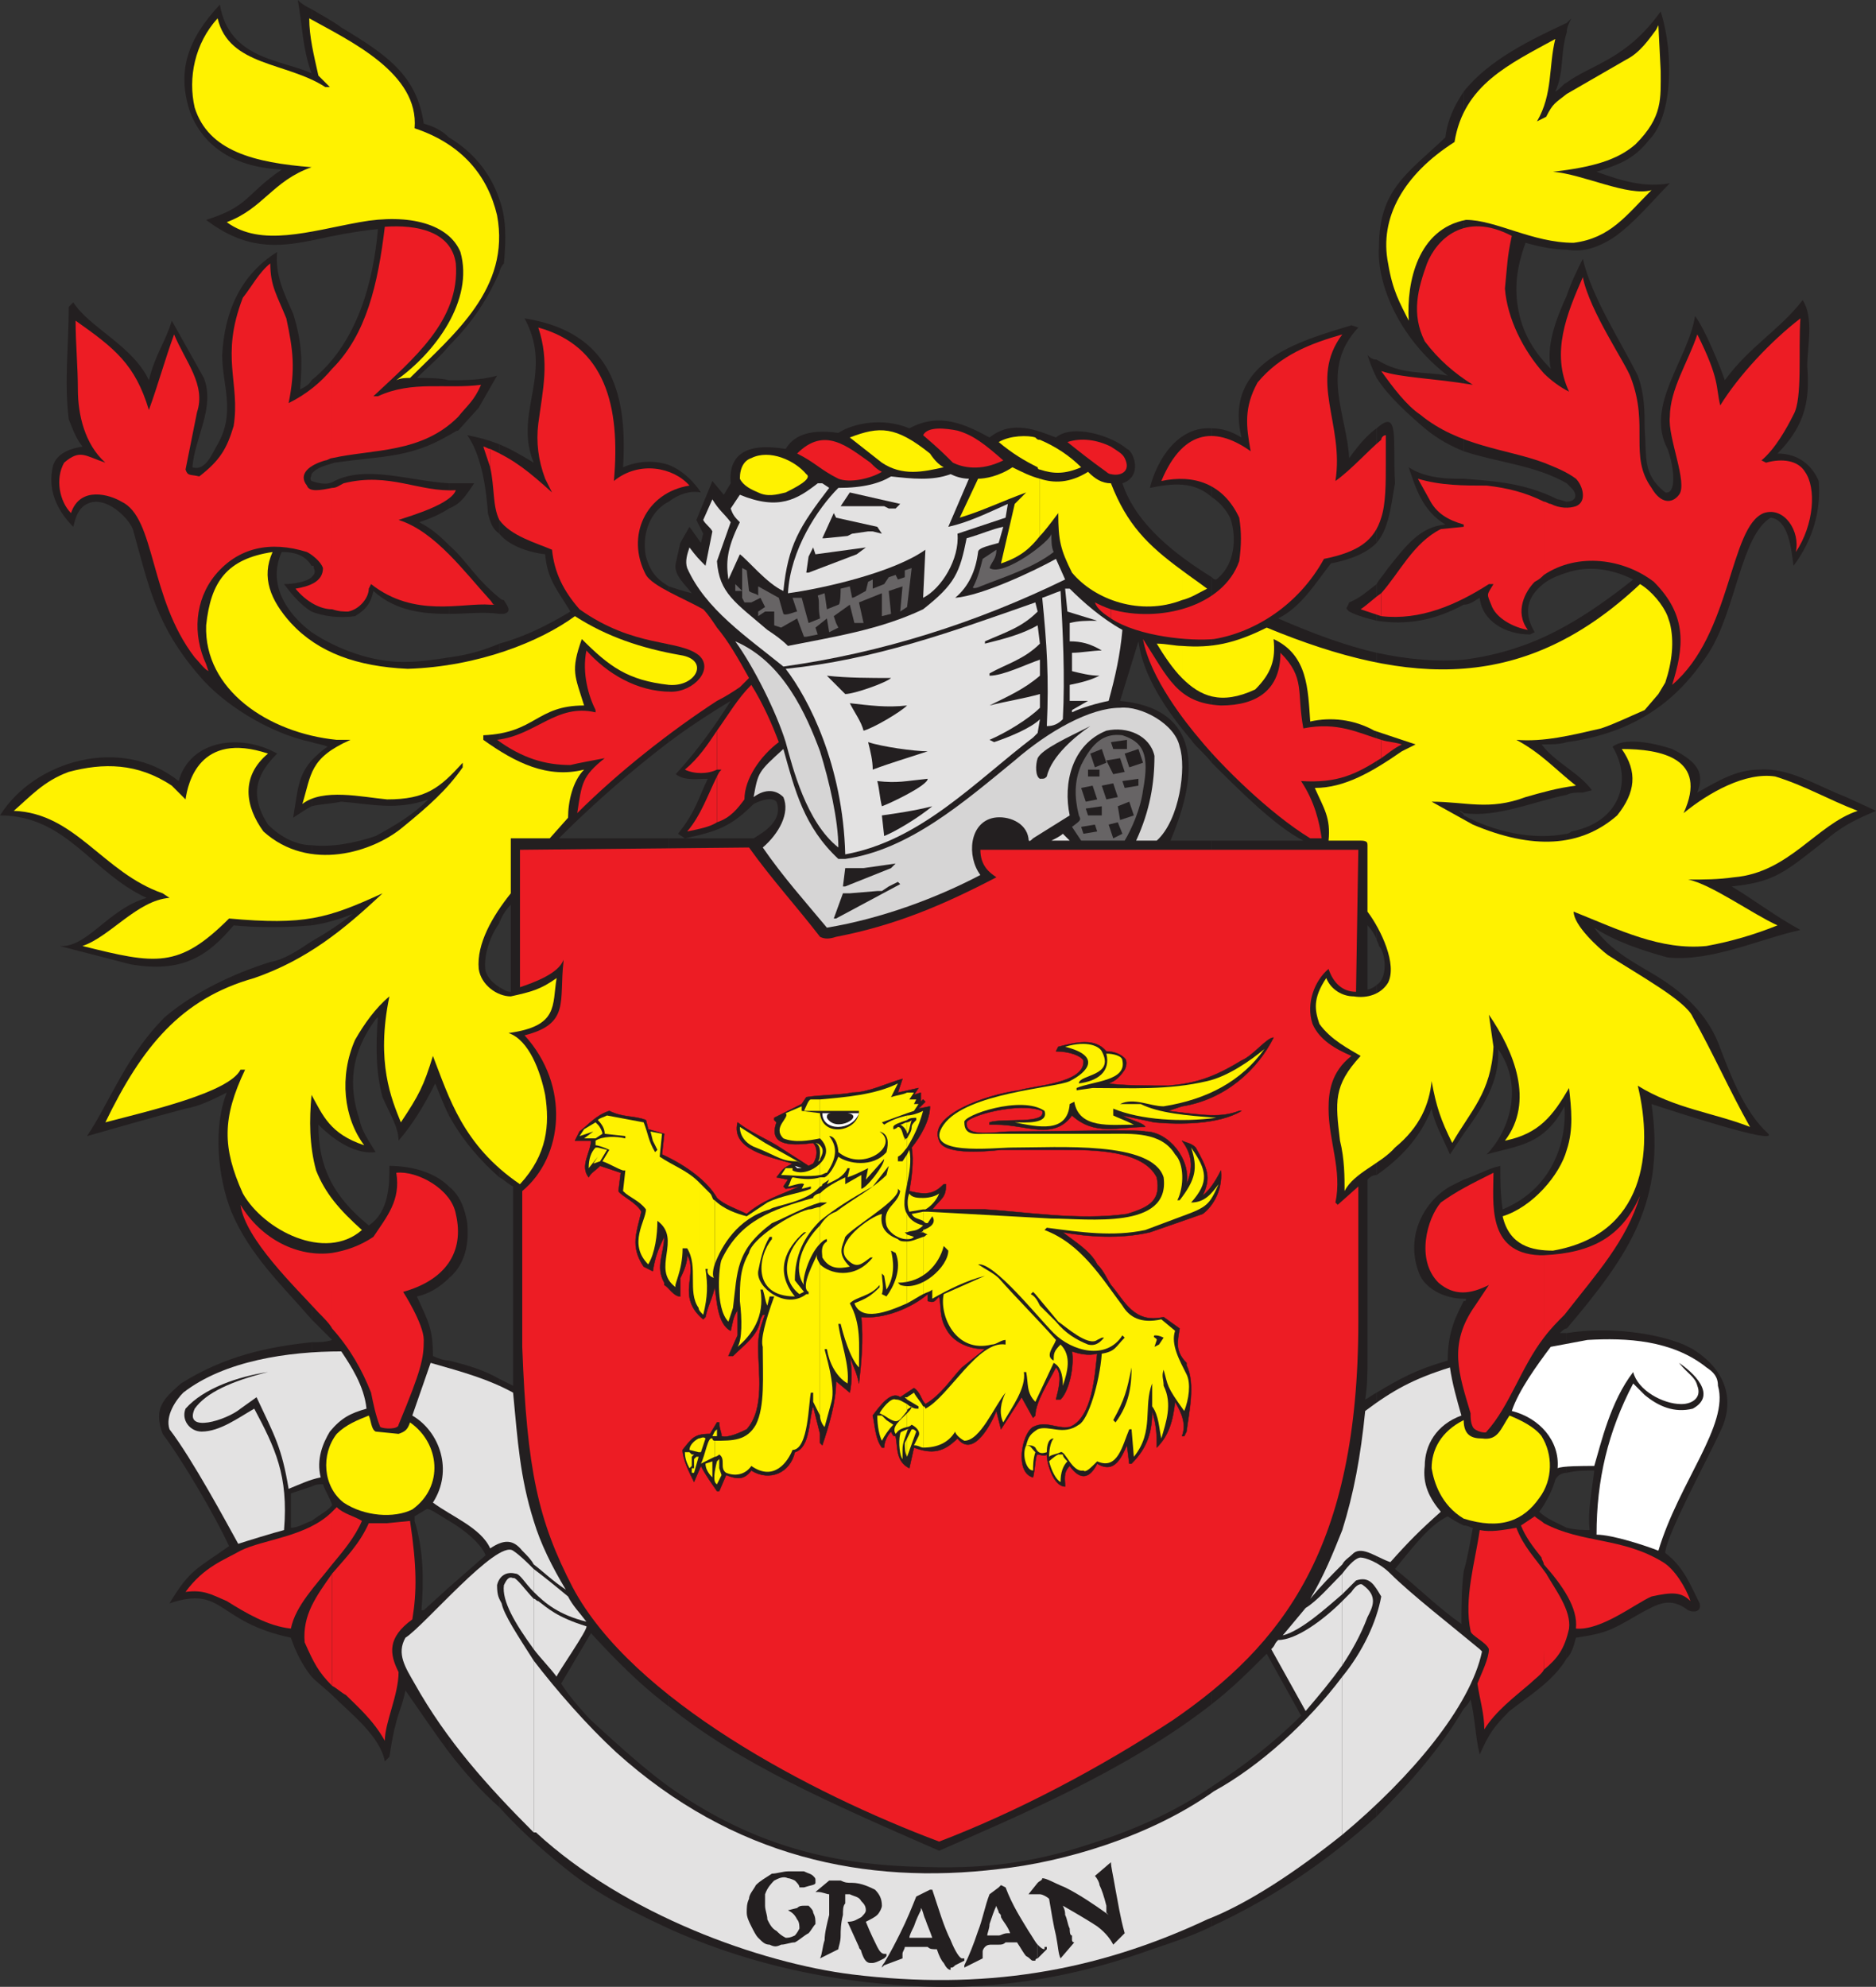 <svg xmlns="http://www.w3.org/2000/svg" width="614.25" height="650.569"><rect width="100%" height="100%" fill="#333333" stroke="none"/><path fill="#231f20" fill-rule="evenodd" d="M513 500.25V543c1.5-1.5 2.25-3.75 3-6.75 9.75-1.5 11.25-2.25 20.25-7.5 6.75-3.75 10.5-6 16.5-1.5 1.5.75 4.5.75 3.75-2.25-3-6-5.25-12-11.25-16.5 0-5.25 14.25-31.5 18-39.75 4.5-9 3-19.5-9-27l-3-1.5c-9-3.75-24.75-6-38.25-3.75v45.75c3-.75 6-.75 9-.75-.75 6.75-2.25 13.5-1.5 19.5-1.5 0-4.5 0-7.5-.75M513 273v162c21-24.75 32.25-42 27.75-73.5 6.75 2.25 41.25 13.5 38.25 9.75-8.25-7.5-12.75-20.25-16.5-30-3.75-9-10.5-15.75-20.25-21.75-7.5-4.5-15-8.25-20.25-15.75 6.75 4.5 15.75 7.5 24 9.75 14.25 1.5 30-6 43.5-9-8.25-4.5-15-9.75-22.5-14.25 14.25-1.5 17.25-4.5 31.5-15.75 5.25-4.5 10.5-6.75 15.75-9l-9.75-4.5c-9.75-3.75-18.75-9.75-28.5-9-7.5 0-13.5 3.75-20.25 7.5 2.25-6 .75-9.75-8.25-14.25-6.75-2.25-15.75-3.75-19.5-.75 6.75 11.25 2.25 24.75-13.5 27.75-.75.75-1.5.75-1.5.75"/><path fill="#231f20" fill-rule="evenodd" d="M513 251.25v9c1.5-.75 3-.75 5.25-.75l3-.75c-2.25-3-5.25-5.25-8.25-7.5m0-46.5V243c28.5-3.75 40.5-20.25 46.5-29.25 9-14.25 10.5-38.25 20.25-44.25 6 .75 6.75 10.5 7.5 15.75 6.75-9 9-18.75 8.25-27.75-2.25-5.25-6.75-9-13.5-9 9.75-9.75 10.5-18.75 9.75-28.5 0-6.75 2.25-15.75-1.5-21.75-7.5 9.75-17.25 15-25.5 26.25-1.5-4.5-6.75-17.25-9.75-21-2.25 14.25-16.5 29.25-9 43.5 2.25 6 3 15-.75 14.25-7.5-6-6-11.25-6.75-21 0-5.25 0-11.25-2.25-17.25-6-12-15-25.5-18-38.25-1.5 3-3.75 7.5-5.25 12v61.5l1.5 1.5c2.25 2.25 1.5 4.5-1.5 4.5v23.25c6.75-2.25 14.25-1.5 21.75 2.25-7.5 6-15 11.25-21.75 15M513 27v54.75c4.5.75 9 0 15-3.75 6.75-4.5 13.5-12.75 18.75-18-8.25 1.5-15.75-.75-24-3.75 6.75-2.25 12-3.75 17.25-10.5 7.5-7.5 8.25-27.75 3.75-42C532.5 19.5 521.25 21 513 27m0-19.5v3c0-1.5.75-3 1.5-4.5L513 7.5m0 3v-3c-11.25 5.25-25.5 12-33.75 22.5v117.75c11.25 3.75 23.25 4.5 33.75 10.5v-61.5c-3.75 8.25-6.75 16.5-5.25 24-5.25-5.25-9-11.25-10.5-18.75s-.75-14.25 2.25-22.5c5.25 1.5 9.75 2.25 13.5 2.25V27c-1.5.75-2.25 2.25-3.75 3 3-6.75 1.5-12 3.75-19.5"/><path fill="#231f20" fill-rule="evenodd" d="M513 187.5v-23.25c-.75 0-2.25-.75-3-.75-12-6-23.25-6-30.75-6.75V198c2.25 0 3.75-1.5 5.25-2.25.75 7.5 8.25 12 16.5 12l1.5-.75c-4.5-7.5-1.5-12.75 3.75-16.5 2.25-1.5 4.5-2.25 6.75-3m0 55.5v-38.25c-10.5 6-21.75 9.75-33.75 11.25v50.25c11.25 1.5 22.5-3.75 33.75-6v-9c-3-2.25-6-4.5-8.25-7.5 3 0 6 0 8.25-.75m0 192V273c-11.25 2.25-24-.75-33.75-6v104.25c6-8.25 12-17.25 11.25-27.75 9 12.75 3 27.75-3.75 34.5 10.5-3 18.75-3 25.5-15.75.75 9-2.25 26.25-20.25 33.75-.75-5.25-.75-9-.75-14.25-3.75.75-7.5 3-12 4.5v39h.75c0 .75 0 .75-.75.75v73.5c1.5 0 2.25.75 3 .75-.75 3.75-1.5 9-3 14.25v45c.75-.75 1.5-1.5 2.25-3 1.5 6 1.5 12 3 18 3-6.75 4.5-9 9.75-14.25C501 555 508.5 550.5 513 543v-42.75c-3-1.5-6.75-3-9-5.25 2.25-3 4.5-7.5 5.25-10.5.75-1.5 2.25-2.25 3.75-2.25V436.5h-2.25c.75-.75 1.5-1.5 2.25-1.5m-33.75-287.25V30c-3 4.5-5.25 9-6 15-12.75 12-21.75 17.25-21.75 36-.75 11.25 6 29.25 22.5 42-7.5-1.5-15 0-23.25-5.25v6c3.75 6 10.5 12 15.75 16.5 4.5 3.75 9 6 12.75 7.5m0 50.25v-41.25H477c-5.25 0-11.25-.75-15.75-3.75 2.25 6.75 4.5 14.25 12 18.75-8.25.75-12.75 6.75-18.75 14.25-1.5 2.25-3 3.75-3.75 5.25v12c9.75 1.5 18.75 0 28.5-5.25m0 68.25V216c-8.25.75-18 0-28.5-2.25v93.75c0 .75.75 1.5.75 2.25 2.25 2.25 3 10.5-.75 12.75v62.25c7.5-5.25 14.25-12 18-21.75.75 4.5 3.75 9.75 6 15l4.5-6.75V267c0-.75-.75-.75-1.5-1.5.75 0 1.5.75 1.5.75m0 159v-39l-4.5 2.25c-9 5.25-15 17.25-9.75 29.25 2.25 4.5 8.25 7.5 14.25 7.5m0 74.25V426c-2.25 4.5-5.25 9.75-5.25 19.5-10.5 3-15.75 6-23.25 10.5v138.75c11.25-11.25 21-22.5 28.5-35.25v-45c-.75 6-.75 12-.75 17.25-7.5-5.25-14.25-12-21.75-18C463.5 505.5 468 499.5 474 496.5c2.25 1.5 3.75 2.25 5.25 3m-28.5-359.25v37.5c3.75-4.5 4.5-10.5 6-19.5-.75-14.25 1.5-24.75-6-18m0-16.5v-6c-1.5 0-2.25-.75-3-1.5.75 2.25 1.5 4.5 3 7.5"/><path fill="#231f20" fill-rule="evenodd" d="M450.75 177.75v-37.5c-2.25 1.5-5.25 4.5-9 9.75-.75-14.25-9.75-29.25 3-42.75l-2.25-.75c-17.25 5.25-42 12-36 36.75-3.75-2.25-6.75-3-9.75-3v22.5c2.25 1.5 4.5 3.75 6 6.75 1.5 3.75 3 14.25-4.5 20.25-.75 0-.75 0-1.5-.75v60.75c9 9 21 21 30 25.5h-30V558c6.75-5.25 12-10.5 18-16.5L426 561.75c-9 9-18.75 16.5-29.25 23.25v45.75c21-9.75 38.25-21.75 54-36V456c-1.5.75-2.25 1.5-3.75 2.25.75-4.5.75-9 .75-13.5v-58.5c.75-.75 1.5-1.5 3-1.5V322.5c-.75.75-2.25 1.5-3 1.5v-21c1.5 1.5 2.25 3 3 4.5v-93.75c-9.75-2.25-20.25-6-32.25-11.25 7.5-3.75 12-11.25 17.25-18 7.5-1.5 12-3.75 15-6.75"/><path fill="#231f20" fill-rule="evenodd" d="M450.75 203.25v-12c-3 2.25-5.25 4.5-9 6-.75 2.25-1.5 1.5 0 3 3 1.5 6 2.25 9 3m-54-40.5v-22.5c-11.25-.75-18 10.5-20.25 19.5 7.5-1.5 14.25-2.25 20.25 3"/><path fill="#231f20" fill-rule="evenodd" d="M396.75 249.75V189c-12-7.5-24.75-17.25-29.25-30.75 6.75-2.25 3.75-10.5 1.5-11.25-5.25-4.5-18-8.25-23.25-3.75-6-2.25-14.25-6-21.75 0-8.25-4.5-16.5-8.25-26.25-3-9-3.75-18.75-1.5-23.25 1.5-10.5-1.5-15 1.5-17.25 5.25-13.5-2.25-18.75 2.25-18 11.25L237 162l-3.75-4.5-5.25 12.75 2.25 4.5-.75 3-3.75-5.25-3 5.25-1.5 6.75c-.75 3.75 3 6.75 5.25 9.75-3-.75-5.25-1.5-7.5-2.25v51c6-4.5 12.75-9 20.25-13.5-5.25 8.25-10.5 15.75-18 24 3 2.25 6.75 1.5 10.5 1.5-3 6-3.75 10.5-9.75 18l2.25 1.5c10.5-2.25 15-3.75 22.5-11.25 3-1.5 6-2.25 7.5-.75 2.25 6-3.75 9.75-7.5 12H219v284.25c23.25 18.75 52.5 31.5 88.5 47.25 25.5-11.25 61.5-26.25 89.25-48V275.25h-13.5c6-14.25 15-42.75-16.5-45.75l6-19.5c1.5 11.25 9 22.5 17.25 32.25 1.5 2.25 4.5 4.5 6.75 7.5"/><path fill="#231f20" fill-rule="evenodd" d="M396.75 630.75V585c-12 8.25-25.5 14.25-39.75 18.75-20.25 6.75-36.75 8.25-56.25 7.5C270 610.5 244.5 603 219 585v46.5c23.25 10.5 50.25 17.25 79.5 18.75 26.25 1.5 51.75-2.25 78.75-12 6.75-2.25 13.5-4.5 19.5-7.5M219 152.25v12c3-2.25 6.75-3.75 10.5-3-3-4.5-6.75-7.5-10.5-9m0 12v-12c-4.5-1.5-9.75-1.5-15 .75 1.5-24-3.75-44.25-32.25-48.75 9.75 18-3.75 30.75 3 47.25-3.75-2.25-7.5-4.5-11.25-6v29.25c3 3.75 9 6 15 6.75.75 8.25 3.75 11.25 8.25 18.75-7.5 4.5-15 8.25-23.25 10.5v91.5c.75-2.25 2.25-4.5 3.75-6v28.5c-1.5 0-2.25-.75-3.75-1.5v62.25c1.5.75 3 2.25 4.5 3v65.25l-4.5-2.25v140.25c6.75 7.5 15 15 24.75 22.5 9 6.75 19.5 12 30.75 17.25V585c-8.25-6-16.5-13.5-25.5-21.75-2.25-2.25-7.5-8.25-9.75-12l9.75-16.5c8.25 9 16.5 17.25 25.5 24V274.5h-36a360.757 360.757 0 0 1 36-31.5v-51c-3.75-2.25-6-4.5-7.5-9.75-1.5-7.5 1.5-15 7.5-18"/><path fill="#231f20" fill-rule="evenodd" d="M163.5 195.75V201h1.5c3-.75.75-3 0-4.5-.75 0-1.5-.75-1.5-.75m0-130.5v24c0-.75.75-2.25 1.5-3 .75-8.25.75-15-1.5-21m0 24v-24c-3-9-9-15.75-16.5-20.25v68.25c8.25-8.25 12.75-15.75 16.5-24m0 85.5V145.5c-3.75-1.5-6.75-2.25-10.5-3 3.75 5.25 6 14.25 6.75 25.5.75 3 1.5 5.25 3.75 6.75m0 26.25v-5.25c-8.25-6.75-10.5-12-16.5-17.25V201c6 0 11.25-.75 16.5 0m0 101.25v-91.5c-5.25 2.25-10.5 3.75-16.5 4.5v150c4.5 8.25 10.5 15 16.5 20.25v-62.25c-2.25-1.5-3.75-3-4.5-5.25-.75-3.75.75-10.5 4.5-15.75m0 289.5V451.5c-5.25-3-10.5-4.5-16.5-6V498c5.25 3 10.5 7.5 12 11.25l-12 10.5v54c5.25 6.75 10.5 12.75 16.5 18M147 388.5v30c4.5-3.75 6.75-9.75 6-18-.75-4.5-2.25-9-6-12m0-230.25v8.25c3.75-1.5 5.25-3.75 8.25-8.25H147m0-33.75v18c1.5-.75 2.25-1.5 3-1.5l6.75-7.5 6-10.5c-5.25 1.5-10.5 1.5-15.75 1.5m0-11.25V45c-2.25-2.25-5.25-3.75-8.25-4.5-2.25-15.75-12-22.5-27-31.5-3-2.25-6-3.75-9.75-6v75.75c6.75-1.5 14.25-3 21.75-3.75-1.5 17.25-6.75 37.5-21.75 49.5v30.75c1.5-2.25 5.25-3 7.5-3.75 15.75-2.25 24.75-1.5 37.5-9v-18c-3-.75-6.75-.75-10.5-.75 3.75-3.75 7.5-6.75 10.5-10.5"/><path fill="#231f20" fill-rule="evenodd" d="M147 166.5v-8.25c-12.75-.75-27-6-37.5-.75-2.25 1.5-5.25.75-7.5 0v27.75c.75 0 .75 0 .75.75.75 1.5 0 2.25-.75 3v11.25c3.75 1.5 9 2.25 14.25 1.5 3.75-2.25 5.25-4.5 6-8.25 7.5 6.75 16.5 7.5 24.75 7.5v-22.5c-2.25-2.25-5.25-5.25-9.75-7.5 4.5-1.5 7.5-3 9.75-4.5m0 198.75v-150c-4.5.75-9.75 1.5-15 1.5-9.75 0-21-3.75-30-9.75v36c2.25.75 3.75.75 5.25 1.5-2.25 1.5-3.75 3-5.25 4.5v15c3-.75 6-.75 9.75-1.5 9.75.75 18 3 28.5-.75-5.25 5.25-10.5 8.25-17.25 12-6.75 2.25-14.25 3.75-21 3V303c5.25-.75 9.75-2.25 13.5-3.75-3.75 3-8.25 6-13.5 9V432l6.75 6.75c-2.25.75-4.5.75-6.75.75v47.25c1.5-.75 2.25-.75 3.75-.75.75 2.25 2.25 4.5 3 6.75-.75 1.5-3.75 3-6.75 5.25v51c2.25 2.25 5.25 4.5 7.5 6.75 5.25 5.25 15 12.75 16.5 21l1.5-1.5c2.25-15 3.75-14.25 5.25-21.75 5.25 7.5 9.75 14.25 14.25 20.25v-54l-8.25 7.5H138c.75-9.75.75-19.5-2.25-29.25v-1.5l3.75-2.25c.75-.75 3.75 1.5 7.5 3.75v-52.5c-1.5 0-3.75-.75-5.25-1.5 0-9-1.5-11.25-5.25-19.5 3.75-.75 7.5-3 10.5-6v-30c-4.5-4.5-12-6.75-19.5-6.75 0 6 0 15-6.75 19.5-12-9.75-16.5-19.5-16.5-33 6 6 12.75 9.75 18.75 9-2.25-3.75-4.5-6.75-5.25-10.5-3.75-11.25-3-21.75 5.25-33l.75-.75c-.75 9-.75 18 1.5 26.25 2.25 5.25 5.25 9.75 5.25 14.25 4.5-5.25 8.25-11.25 12-18.75 1.5 3.75 3 7.5 4.5 10.5m-45-286.5V3c-1.5-.75-3-1.5-4.5-3C99 8.25 99 15.75 102 24c-9.75-4.5-27-4.5-30-22.5-10.5 11.25-14.25 21.75-9.75 35.25 3.75 9.75 12.75 18 30 18.75-12 8.25-10.5 12-24.75 16.5 12.75 9.75 23.25 9 34.5 6.75m0 76.5V124.5c-.75 1.5-2.25 2.25-3.75 3 .75-9 .75-15-2.25-24.75C93 96 90 90 90.75 82.5c-12 7.5-17.25 19.5-18 33.75 0 9.75 4.5 18.75-1.5 29.25-1.5 2.25-3.75 9-8.25 7.5.75-9.75 7.5-19.5 3.75-29.25L56.25 105c-2.25 7.5-5.25 10.5-7.5 19.5C43.5 113.25 29.25 107.25 24 99l-1.5 1.5c0 12-1.5 24.75 0 36.75 1.5 3.75 2.25 6 4.5 9-5.25.75-9 3-9.75 6.75-1.5 6.75.75 13.5 6.75 19.5.75-3 1.5-6 4.5-7.5 6-3 13.5 4.5 15 8.25 5.25 18.75 7.5 31.5 21.75 48 7.5 9 22.5 18.75 36.75 21.75v-36c-9-6.75-14.25-16.5-9.75-26.25 3.75 0 7.5.75 9.75 4.5V157.5c-.75-.75 0-1.5 0-2.25"/><path fill="#231f20" fill-rule="evenodd" d="M102 200.25V189c-1.5 1.5-6 2.25-9 2.25 2.25 3 5.25 6.75 9 9m0 63.75v-15c-4.5 5.25-4.5 9.75-6 18.75 2.25-1.5 4.5-3 6-3.75"/><path fill="#231f20" fill-rule="evenodd" d="M102 303v-26.25c-4.5 0-9.75-2.25-14.25-6.75-6.75-10.5-3-17.25 3-23.25-12-6.75-28.5-4.5-32.25 9C39.75 240.75 11.25 249 0 267c21.75 0 30 18.75 48 27-12.75 3.75-19.5 16.5-28.5 15.75l23.25 6c17.25 3 25.5-3 33.75-12.75 7.5.75 17.25.75 25.5 0m0 129V308.25c-4.5 3-9 6-13.5 6.75-12 3.75-24.75 9.75-34.5 18-12.75 12.75-18 27.75-25.5 39 10.5-3 21-6 32.25-9 4.5-.75 9-3 13.5-5.25-4.5 11.25-3 27.75 1.5 39 6 14.25 16.5 24 26.25 35.25m0 54.75V439.5C87.75 441 73.5 444 59.25 453c-6 5.25-9 8.25-6 16.5 6.75 9 17.25 27 21.75 36.75-10.5 7.5-12.75 7.5-19.5 18.75 18-6 15 6 39.75 11.25 1.5 4.5 3.75 9 6.75 12.75v-51c-2.25.75-4.5 2.25-6.75 2.25V489l6.75-2.25"/><path fill="#e3e2e2" fill-rule="evenodd" d="M439.5 549v51.75c22.5-18.75 42-42 45.75-60l-.75-.75c-9-7.5-22.5-18-29.25-24.75-3.75-3.75-8.25-5.25-9.75-5.25s-3.75 2.25-6 5.25V522l4.5-4.5c4.5-1.5 6 1.5 8.25 5.25-1.5 8.25-6 18-12.75 26.25"/><path fill="#e3e2e2" fill-rule="evenodd" d="M439.5 524.25v21c3-4.5 6-9.75 8.25-15.75 1.5-3 3.75-6.75-1.5-10.5-.75-.75-2.25 0-3.75 2.25l-3 3m0-23.25v11.25c.75-1.5 2.25-2.25 3.75-3.75 3-2.25 7.5 1.5 12 3 6-6.75 9.75-10.5 16.5-16.5-3.75-4.5-6-9-5.25-15 0-6.75 3.75-13.5 12-16.5-1.5-5.25-3-10.5-3.75-15.75-12 3.75-18.75 7.5-27.75 14.25-1.5 15-3.75 27-7.5 39m0 11.25V501c-3 7.5-6 15-10.5 22.5 3.75-4.5 6.75-7.5 10.5-11.25m0 9.75v-6.75c-3.75 3.75-8.25 9-12 11.25l-7.5 9c6-1.5 14.25-9 19.5-13.5"/><path fill="#e3e2e2" fill-rule="evenodd" d="M439.5 545.25v-21c-6 6-15 12.75-21 12.75-1.5 1.5-.75 1.5-2.25 3l11.25 20.25c4.5-5.25 8.25-9.75 12-15"/><path fill="#e3e2e2" fill-rule="evenodd" d="M439.5 600.75V549c-11.25 15-27 29.25-42 37.5-21 15-49.5 23.25-70.5 25.5-43.5 5.25-87-3.75-125.25-38.25-9.75-9-19.5-20.25-27-30V600h.75c29.25 27 73.5 42.75 103.5 46.5 42.75 5.25 79.5-.75 116.25-18 13.5-5.25 29.25-15.75 44.25-27.75"/><path fill="#e3e2e2" fill-rule="evenodd" d="M174.75 523.5V540c2.25 3 5.25 6 7.5 9 0-.75 10.5-15.75 9.75-16.5-9.75-3-12.75-6-15.75-8.25-.75 0-.75-.75-1.5-.75"/><path fill="#e3e2e2" fill-rule="evenodd" d="M174.75 513.75v7.5C178.5 525 183 528.75 192 531c-2.25-3-4.5-5.25-6-8.25-4.5-3.75-8.25-6.75-11.25-9m0-15.75v14.25c3 2.25 6 5.25 10.5 8.25-4.5-7.5-8.25-15-10.5-22.5m0 14.25V498c-4.5-14.25-5.25-26.25-6.75-42-8.25-4.5-16.5-6.75-27-9.75l-6 17.25c9 5.25 13.5 18 6.75 28.5 6 4.5 15.75 8.25 18.75 15 4.5-3 7.5-3 10.5.75 1.5 1.5 3 3 3.75 4.5"/><path fill="#e3e2e2" fill-rule="evenodd" d="M174.75 521.25v-7.5c-2.25-2.25-4.5-4.5-6.75-6-5.25-3.75-29.25 24.75-35.25 28.5-3 5.25 0 9.75 3 15 10.5 18.75 24 33.75 39 48.75v-56.25c-5.25-8.25-9.75-15-10.5-18.75-.75-1.5-1.5-2.25-1.5-6 .75-3 3-4.5 6-3.75 1.5 0 3 3 6 6"/><path fill="#e3e2e2" fill-rule="evenodd" d="M174.75 540v-16.5c-2.25-2.25-6-7.5-6.75-6.75-1.5-.75-2.25.75-3 2.25-.75 5.25 3.75 12.75 9.75 21M78 505.5c-3.75-6.75-15-27.75-22.5-37.5-1.5-4.5 2.25-9.75 4.5-12 13.5-10.5 34.5-13.5 51.75-13.5 3 4.5 7.5 11.25 8.25 18.75-5.25 1.5-8.25 3-12 7.5-2.25 3.75-4.5 9-3 15-3.75.75-6.75 2.25-10.5 3.75-2.25-13.5-4.5-17.25-10.5-30l-5.25 3.75c-4.5 3.75-18.75 8.25-15 0 3.75-5.25 12-9 24-12-9.75 1.5-21 5.25-27 12-1.5 3.75 1.5 7.5 5.25 7.5 6 0 12-4.5 17.25-7.5C90 474 94.5 483 93 501c-3 .75-12.75 3.75-15 4.5"/><path fill="#ed1c24" fill-rule="evenodd" d="M307.5 603c-42-15.75-100.5-46.5-120-83.25C176.25 498 172.5 481.5 171 441v-51c13.5-11.25 15.75-34.5.75-51 15-3.75 11.25-11.25 12.75-24v-.75c-1.5 4.5-9.75 7.5-14.25 9v-45l75-.75c7.5 10.5 15.75 19.5 23.25 29.25 1.5.75 3 .75 5.25 0 19.5-3.75 35.25-10.5 52.5-19.5-2.25-1.5-5.25-3.75-5.25-9h123.75l-.75 46.5c-4.5 0-7.5-3-9-7.5-4.5 3.75-7.5 11.25-5.25 18 2.25 5.25 7.5 8.25 12.75 10.5-6.75 5.25-7.5 12-7.5 17.25 0 10.5 4.5 20.25 2.25 30.75l.75.75 6.75-6v44.25C444.75 507 420 538.5 384 563.25c-24 15.75-51 30-76.5 39.75m198-87.75v31.5c4.5-3.75 6.75-6.75 8.25-13.5.75-6-4.5-12.75-7.5-18h-.75"/><path fill="#ed1c24" fill-rule="evenodd" d="M505.5 498.75v13.5c6 6.75 11.25 14.25 10.5 21 8.25.75 19.5-8.25 24.75-10.5 6.75-1.5 9.75-1.5 12.75 1.5-1.5-4.5-5.25-10.5-9-12.75-13.5-8.25-26.25-6-39-12.75m0-87.75v27c2.25-3 4.5-5.25 6.75-7.5 10.5-13.5 20.25-24 24.75-39-6 13.5-15.75 18.75-31.5 19.5m0-246.75v24c11.25-7.5 26.25-5.25 36 2.25 11.25 11.25 9.75 21.75 6 33.75 19.5-16.5 18.75-51.75 30-56.25 6.75-2.25 12 6 10.5 12.75 6-9 6.75-21 3-26.25-2.25-3.75-7.5-4.5-12.75-3l-1.5-.75c4.5-3.75 8.25-10.5 10.5-15 3-5.25 1.5-21 2.25-31.5-9.75 7.5-20.25 18.75-26.25 28.5-1.5-6 0-8.25-7.5-23.25-3 9-9 18-9 27-.75 6.75 6 21.75 3 25.5-2.25 3-6 3-9-2.25-7.5-10.5-.75-20.25-6.75-36-1.5-4.5-13.5-21.75-15.75-33-5.25 12-10.5 24.75-4.5 37.5-3-1.5-6-3.75-8.25-6v29.25c3.75 1.5 7.5 3 10.5 5.25 2.25 2.25 3.75 7.5 0 9-2.25.75-5.25.75-8.25-.75-.75 0-1.5-.75-2.25-.75m0-12.75v-29.25c-6.75-7.5-12-18-12.75-27.75.75-7.5.75-10.5 2.25-17.25-15.75-8.25-24.75 1.5-27.75 9-3 8.25-5.25 16.5-.75 25.5 4.5 6 9.75 10.5 15.75 14.25-13.5-2.25-23.25-2.25-30-4.5 3.75 5.25 8.25 11.25 12.75 14.25 12.75 10.5 28.5 11.25 40.5 15.75m0 36.75v-24c-6-3-12-4.5-18.75-5.25-7.5 0-15 0-22.5-2.25l3.75 6.75c2.25 4.5 6 6.75 11.25 8.25v.75l-7.5.75c-9 4.5-13.5 14.25-19.5 21v7.5c12.75 1.5 24.75-3.75 35.25-10.5h1.5c-2.25 3.75-2.25 3-.75 6.75 1.5 4.5 7.5 7.5 12 8.25-4.5-6-.75-12.75 2.25-15.75 1.5-.75 2.25-1.5 3-2.25m0 249.75v-27H504c-17.25-.75-15-17.25-15-27-7.5 3.75-12 6-17.25 9.75-4.5 5.25-8.25 18.75-.75 26.25 5.25 4.5 10.5 3.75 16.5.75l-4.5 6.75c-9 12.75-5.25 22.5-1.5 35.25 0 1.5 0 3 .75 4.5s4.5 2.25 4.5 1.5c7.5-8.25 11.25-21 18.75-30.75m0 74.25v-13.5c-.75-.75-2.25-1.5-3-2.25l-4.5 3c1.5 3.75 3.75 6.75 6.75 10.5 0 .75.75 1.5.75 2.25m0 34.5.75-31.5c-3.75-5.25-7.5-9-9.75-15-4.5.75-8.25 1.5-12 .75-1.5 10.5-5.25 22.5-3 33 0 1.5 5.25 3.75 6 6 0 3-2.25 7.5-3.75 11.25.75 5.25 2.25 9.75 2.25 15 3.75-6 9.75-10.5 15-15 1.5-1.5 3.75-3 4.5-4.5m-53.25-304.5v6c2.25-1.5 3.75-3 6.75-4.5-2.25-.75-4.5-.75-6.75-1.5m0-98.25v25.5c1.5-4.5 1.5-11.25 1.5-18v-9c-.75 0-1.5.75-1.5 1.5m0 25.5V144c-4.5 3.75-9.75 9.75-15 13.5 3-18.75-9-33 2.25-48-10.5 3-20.25 6.75-27.75 15.75-4.5 8.25-3.75 14.25-2.25 22.5-10.5-7.5-21.75-8.25-29.25 9.75 10.5-2.25 20.25.75 25.5 12 .75 4.5.75 9 0 14.25-5.25 15-26.25 20.25-42 15.75v3c9 6 26.25 7.5 33.75 6.75C411 207 425.25 198 433.5 183c11.25-2.25 16.5-6 18.75-13.5"/><path fill="#ed1c24" fill-rule="evenodd" d="M452.25 201.75v-7.5c-2.25 1.5-4.5 3.75-6.75 5.25l6.75 2.25m0 46.5v-6c-7.5-2.25-14.25-6-25.5-3.75-2.25-12 .75-16.5-7.5-24.75 0 12-7.5 17.25-19.5 17.25-14.25-.75-17.25-9-25.5-21.75C376.5 222 388.5 237 393 242.25c6.75 8.25 22.5 24 36 32.25h3.75c-.75-5.25-2.25-12-6.75-18.75 12 .75 18-2.25 26.25-7.5m-88.5-102v9c3 .75 6.75-.75 4.5-5.25-.75-1.5-2.25-2.25-4.5-3.75m0 9v-9c-4.5-2.25-9.75-3-14.25-1.5 3.75 3 7.5 6 12.75 9.75 0 0 .75.75 1.5.75m0 47.25v-3c-2.25-.75-3.75-1.5-5.25-2.25.75 2.25 3 3.75 5.25 5.25m-129 51.75v15c4.5-1.5 6.75-4.5 9-7.5C243.75 255 249 247.5 255 243c-2.25-6-5.25-12.75-9-18.75-4.5 4.5-7.5 9.75-11.25 15V252h1.5c-.75.75-.75.75-1.5 2.25m0-48.75v24c3-1.5 5.25-3 7.5-4.5l3-3c-3.75-6.75-6.75-12-10.5-16.5m77.25-54c-3-3-4.5-4.5-9.75-9 1.5-3 7.5-2.25 11.25-1.5 5.25 1.5 9 4.5 15 9.75-7.5 3.75-13.5 2.25-16.5.75m-37.5 5.25c-6-3-7.5-5.25-13.5-8.25 9-9 16.5-2.25 24 3 1.5 1.5 2.25 2.25 3.75 3-3.75 2.25-10.5 3.75-14.25 2.25m-39.75 72.75v-24c-1.5-2.25-3-4.5-4.5-6-6.75-3.75-16.5-7.5-18.75-11.25-6.75-12.75 0-27 14.25-29.25-5.25-6-16.5-8.25-24.75-1.5 2.25-24.75-3-44.25-24.75-50.25 3.75 11.25 1.5 20.25 0 31.5-.75 6 0 12 2.25 18l2.25 4.5c-7.5-6.75-12-10.5-20.25-14.25v6c1.5 6.75.75 12.75 3 17.25 3.75 5.25 12 7.5 17.25 9.75.75 7.5 3.75 13.5 9 19.5 18 12.75 32.25 9.75 39 15 5.25 4.5-1.5 12-9 12-11.25 0-21-6-27.75-13.5-1.5 7.5.75 15 3 19.5v.75c-12.75-3-19.5 7.5-32.25 9 8.25 6 15.75 8.25 24 8.25 3-.75 7.5-1.5 11.25-2.25-7.5 6-7.5 8.25-9 18 13.5-13.5 30.75-27 45.75-36.75"/><path fill="#ed1c24" fill-rule="evenodd" d="M234.75 252v-12.75c-3 4.5-6 9-10.5 12.75 3 1.5 7.5 1.5 10.5 0m0 17.25v-15c-3 6-5.25 12.75-9.75 18 3.75-.75 7.5-1.5 9.75-3M160.5 196.5v1.5h1.5c-.75 0-.75-.75-1.5-1.5m0-43.5v-6c-.75 0-1.5-.75-2.25-.75l2.25 6.75m0 45v-1.5c-8.25-9-18-22.5-30-26.25 4.5-1.5 17.25-5.25 18.75-9.75-12 .75-21.75-6-36.75-2.25-1.5.75-2.25 1.5-3.75 1.5v39.75c2.25.75 3.75.75 5.25.75 3.75-.75 6.75-4.5 6.75-7.5l.75-1.5c14.25 11.25 30 6 39 6.75m-51.75 317.25V552c1.5.75 3 2.25 4.5 3 3.75 3.75 9 8.25 12.75 15 0-6 4.5-15 4.5-22.5-3-6-3.75-11.25 4.5-17.25 1.5-9 1.5-17.25-.75-32.25l-7.5.75h-6c-3 6.75-7.5 11.25-12 16.5m0-20.25v17.25c3.75-4.5 7.5-9 9.75-14.25-2.25-1.5-6-2.25-8.25-4.5l-1.5 1.5m0-84.75V435c6 6.75 9.75 13.5 12.75 21 .75 3.75 1.5 7.5 3 11.25 1.5.75 6 .75 6-.75 7.5-18 8.25-21.75 8.25-27.75 0-5.25-6.75-15.75-6.75-15.75 13.5-3.75 20.25-12.75 17.25-25.5-1.5-8.25-12.75-14.25-19.5-13.5 1.5 9-3 14.25-7.5 21-4.5 3-9 4.5-13.5 5.25m0-289.5V150c13.5-3 29.25-1.5 41.25-13.5 3-3.75 5.25-5.25 7.5-10.5-11.25 1.5-22.5-1.5-33.75 3.75h-1.5c12.75-12 28.5-24.75 27-43.5-1.5-10.5-12.75-12.75-23.25-12-2.25 18.75-6 35.25-17.25 46.5m0 29.25v-29.25C105 125.25 100.5 129 94.5 132c2.25-11.25 1.5-17.25-.75-27.75-3-7.5-5.25-10.5-5.25-18-3.75 3-6 7.5-9 11.25-7.5 19.5-.75 27.75-3 42-2.25 7.5-4.5 11.25-11.25 16.5-3-.75-3.75 0-4.5-2.25L64.5 135c3-9-3.75-16.5-7.5-25.5-3 8.25-5.25 16.5-8.25 24.75-4.5-15-11.25-20.25-24-29.25 0 7.5.75 15 .75 22.5 0 8.25 2.25 18 9 24-6.75-2.25-8.25-4.5-13.5 0-3 5.25-1.5 12.75 2.25 16.5 3-9 12.75-6 16.5-3.75 11.25 5.25 9 31.5 24 51 1.5 1.5 3 3.75 4.5 4.5l-.75-2.25c-4.5-9.75-3.75-21 3-29.25 7.5-9 18-11.25 30-7.5 1.5.75 4.5 3 5.25 5.25 0 4.5-4.5 6-9 6.75 3.75 4.5 8.25 6.75 12 6.75v-39.75c-3.75.75-7.5 1.5-8.25-.75-3-3.75.75-6.75 6-8.25.75 0 1.5-.75 2.25-.75m0 285v-24.75c-11.25 1.5-23.25-4.5-30-15.75 1.5 11.25 18 27 25.5 35.25 1.5 1.5 3.75 3.75 4.5 5.25m0 77.25V495c-8.25 8.25-22.5 9-30 12.75-5.25 3-12 5.25-18 13.5 6-.75 8.25.75 13.5 3 6 3.75 13.5 8.25 21 9 1.5-7.5 8.25-14.25 13.5-21"/><path fill="#ed1c24" fill-rule="evenodd" d="M108.75 552v-36.75c-5.25 7.5-9.75 13.5-9 22.5 3 6.75 4.5 9.75 9 14.25"/><path fill="#fff" fill-rule="evenodd" d="M522.75 502.5c0-18 3.75-33.75 12-49.5l3.75 3.75c4.5 3.75 9.75 6 15.75 4.5 8.25-4.5 0-12-4.5-15 3 3.75 5.25 4.5 6 7.5 1.5 3.75-1.5 6-5.25 6-6 0-14.25-4.5-15.75-10.5-7.5 9.75-10.5 23.25-12.75 30.75-3.75 0-10.5 0-12 .75.75-9-6-16.5-15-18.75 2.25-6.75 8.25-15 12.75-21l12-2.25c12.75-.75 27.75 0 39 9 2.25 1.5 3.75 3 3.75 6 3.75 12.75-12.75 31.5-19.5 54-3.75-1.5-15-5.25-20.25-5.25"/><path fill="#676465" fill-rule="evenodd" d="M351 270.75c3-2.25 3-2.25 2.25-3.75-1.5-6-1.5-11.25.75-16.5 3.75-7.5 7.5-10.5 13.5-9.75 6.75 2.25 9 6 6.75 18-.75 6-3.75 12.75-6 16.5H354l-3-4.5"/><path fill="#e3e2e2" fill-rule="evenodd" d="M344.25 275.25c1.5-.75 3-1.5 3.75-2.25l2.25 2.25h-6"/><path fill="#d6d5d5" fill-rule="evenodd" d="M270.75 303.75c-7.5-9-14.25-16.5-21-26.25 5.25-4.5 9-11.25 6.75-16.5-3-3-6.75-2.25-9.75 0 1.5-8.25 1.5-8.25 9.75-15.75 3.75 13.5 6.75 25.5 18 36h2.25c21-3 39-18.75 55.5-32.25 11.25-9.75 24.75-17.25 34.5-17.25 6.75-.75 18 5.25 19.5 12.75 2.25 6.75 0 24-7.5 30.75H372c4.5-9.75 6-18.75 6-27.75-1.5-6.75-9-9.75-15.75-8.25-11.25 4.5-14.25 17.25-12 27.75l-12 7.5c-.75.75-1.5 1.5-1.5 0-.75-5.25-6.75-7.5-11.25-6.75-8.25 1.5-9 12.75-4.5 18.75-14.25 7.5-32.25 14.25-50.25 17.25"/><path fill="#e3e2e2" fill-rule="evenodd" d="M342.75 237.75c.75-15.75 0-27-1.5-42 2.25-.75 3.75-1.5 6-2.25.75 13.5 1.5 27.75.75 42-1.5 1.5-3 2.25-5.25 2.25m8.25-5.25 5.25-3h-6v-5.25c3.75-.75 6.75-1.5 9.75-3-3 0-6-.75-9-1.5v-6c3 0 6.75-.75 9.75-.75-3.75-2.25-6.75-3-10.5-3v-6c3-.75 5.25-.75 9-.75l-9.75-3-.75-7.5h1.5c4.5 4.5 10.5 9.75 17.25 13.5-.75 8.25-2.25 15-4.5 23.25-3.75.75-9 2.25-12 3.75v-.75m-74.25 47.25c-.75-29.25-12-51-19.5-60.75 29.25-3 54-12 81.75-21.75l.75 3c-5.25 5.25-10.5 6.75-17.25 9.75v.75c6-1.5 12-3 17.25-6l.75 6c-5.25 5.25-11.25 6.75-16.5 9.75v.75c4.5 0 12-3.75 16.5-5.25v5.25c-5.25 4.5-10.5 6.75-16.5 9.75 6-1.5 11.25-2.25 16.5-3.75v4.5c-3.75 3.75-11.25 8.25-16.5 10.5l1.5.75c4.5-1.5 12-4.5 15-7.5l-.75 4.5-1.5 1.5c-18.75 14.25-36.75 33.75-61.5 38.25"/><path fill="#d6d5d5" fill-rule="evenodd" d="M257.25 243c-3-9.75-10.5-24.75-16.5-33 15.75 6.75 23.25 24 27.75 36 3 9.75 6 22.5 6 31.5-10.5-8.25-15-26.25-17.25-34.5"/><path fill="#e3e2e2" fill-rule="evenodd" d="M256.5 218.25C244.5 208.5 231 199.5 225 186c-.75-2.25 0-4.5.75-6.75 2.25 3 3 3.75 5.25 6l2.25-11.25c-.75-1.5-2.25-2.25-3-3.75l3-6.75c2.25 3.75 3.75 4.5 6 7.5l-4.5 12.75c.75 10.5 6 13.5 16.5 22.5 2.25 1.5 4.5 3 6.75 5.25 15-3 30-5.25 44.25-12 10.5-8.25 12-12 14.25-23.25 5.25-1.5 8.25-3 12-3.75l-1.5 5.25c-2.25.75-6.75 1.5-6.75 3-.75 6-3 11.25-7.5 15 9-.75 26.25-9 33-12.75l3 6.75c-29.25 14.25-60 24-92.25 28.5"/><path fill="#e3e2e2" fill-rule="evenodd" d="M302.25 195.75 303 180c-10.5 7.5-33.75 12.75-45 14.25.75-14.25 9.75-27.75 16.5-34.5 8.25 0 13.5-1.5 17.25-3.75 6.75.75 13.5 1.5 19.5-.75 1.5.75 3.75 1.5 6 1.5l-6.75 15.75c6.75-1.5 12.75-4.5 19.5-7.5l-.75 4.5-15.75 5.25c.75 8.25-5.25 18-11.25 21"/><path fill="#e3e2e2" fill-rule="evenodd" d="m242.25 181.5-3.75 8.25c-.75-5.25-.75-9.75 3.75-18.75-1.5-1.5-2.25-2.25-3-4.5l3-4.5c12.75 5.25 18.75 1.5 25.5-3.75h1.5l2.25 1.5c-9.75 12.75-13.5 18.75-15 33.75-5.25-2.25-12-10.5-14.25-12"/><path fill="#676465" fill-rule="evenodd" d="M318.75 192c1.5-3 2.25-6 3-9l4.5-3c0 3-1.5 3.75-2.25 6 4.5 3 20.25-9 20.25-11.25 0 2.25 0 4.5.75 6-6.75 5.25-16.5 8.25-24 11.25-1.5.75-3 .75-2.25 0"/><path fill="#231f20" fill-rule="evenodd" d="m264 187.5.75-5.25 1.5-3 .75 2.25 16.5-2.25-3 2.25-15.75 6H264m5.25-11.25L273 168l.75 1.5 13.5 3 1.5 2.25-3-.75h-1.5l-5.25.75-1.5.75-7.5.75h-.75M291 166.5l-1.5-.75h-14.25l3-4.5 16.5 3.75-1.5 1.5H291"/><path fill="#fff200" fill-rule="evenodd" d="M461.25 105c-3-6-5.25-9.75-6.75-18.75-3-15 5.25-29.25 21.75-39.75 3-18.75 18-25.5 33-33.75-2.25 9-.75 18-6 27l3-1.5c2.25-4.5 3-4.5 6.75-7.5l19.5-11.25c4.5-2.25 7.5-6.75 9.75-9.75l.75-1.5.75 15c0 9 .75 15-8.25 24-6 5.25-14.25 7.5-27 9 9.75.75 24.75 8.25 32.25 6-8.25 8.25-13.5 15.75-25.5 17.25-13.5 0-25.5-7.5-35.25-7.5-15.75 3-19.5 20.25-18.75 33M387 211.5V222c6 6 12.75 9 24 3.75 5.25-5.25 6.75-9.75 6-16.5 11.25 5.25 11.25 16.5 12 27 6.75-1.5 14.25-.75 21 3l13.5 4.5L459 246c-9.75 6.75-18.75 12-28.5 12 3 6.75 5.25 9.75 4.5 17.25h10.5c2.25 0 2.25.75 2.25 1.5v21.75c4.5 6 9.75 17.25 6.75 23.25-2.25 3.75-6.75 5.25-11.25 4.5-3.75 0-7.5-2.25-9-6-4.5 6.75-3.75 10.5-2.25 15 3.75 5.25 9.75 8.25 13.5 10.5-9 9.75-8.25 15-6.75 27.75 1.5 6 1.5 12 1.5 16.5 3-6 12-9 16.5-14.25C465 369 468 361.5 468.75 354c1.5 8.25 3 12.75 6.75 20.25 6-10.5 12.75-16.5 13.5-31.5l-1.5-10.5c8.25 12 15 28.5 5.25 41.25 11.25-2.25 15.75-8.25 21-17.25.75 6.75 1.5 13.5-.75 20.25-2.25 8.25-11.25 18.75-21 21.75 2.25 9.75 9.75 11.25 16.5 11.25 30-5.25 33-32.25 27.75-54 12 7.5 25.5 9 36.75 13.5-6.75-12-12-24-18.75-36-2.25-5.25-17.25-13.5-27.75-20.25-3-2.25-11.25-9.75-11.25-14.25 15 6 28.5 12.75 43.5 11.25C567 308.25 574.5 306 582 303c-8.25-3.75-21.75-13.5-29.25-15 5.25 0 9.75 0 15-.75 18-1.5 27-17.25 40.5-21.75-9.75-3.75-17.25-8.25-27-11.25-9.75-1.5-21.75 5.25-30 12 8.25-18-7.5-21-20.25-21 5.25 7.5 4.5 14.25-1.5 21.75-12 10.5-27.75 11.25-47.25 3l-13.5-7.5c11.25 0 18.75 3 30.75-1.5 5.25-1.5 10.5-3 16.5-3.75-7.5-6-11.25-10.5-19.5-15 9 .75 18-1.5 27.75-3.75 4.5-1.5 9-3.75 14.25-6l4.5-5.25 2.25-3.75c2.25-6.75 3-13.5 1.5-19.5l-.75-2.25c-1.5-3.75-5.25-8.25-9-10.5-37.5 35.25-75 33.75-122.25 14.25-10.5 5.25-18 6.75-27.75 6m0-24.75v9.75c3-.75 5.25-2.25 8.25-3.75-3-2.25-5.25-3.75-8.25-6m92.25 310.5c-7.5-4.5-9.75-12-10.5-16.5 0-6 3-12 10.5-15.75 0 5.25 3 6 6 6 5.25.75 6-3 9-7.5 3.75 1.5 8.25 3.75 10.5 6.75 3.75 6 3.75 14.25-.75 20.25-5.25 7.5-12.75 10.5-24.75 6.75M387 196.5v-9.75c-11.25-8.25-18-15-23.25-28.5-3 0-5.25-1.5-7.5-3.75-6 3.75-11.25 3.75-15.75 2.25v18.75c1.5-1.5 3.75-4.5 6-7.5 0 9 .75 12 4.5 19.5 7.5 9 22.5 14.25 36 9m0 25.5v-10.5c-2.25 0-5.25-.75-8.25-.75C381 214.5 384 219 387 222m-46.5-78v9.75c4.5 1.5 8.25 1.5 13.5-.75-3.75-3.75-8.25-6.75-13.5-9m0 9.75V144c-.75 0-.75 0-1.5-.75-2.25-.75-8.25-.75-12 1.5 4.5 3.75 8.25 6 12.75 8.25 0 0 0 .75.75.75"/><path fill="#fff200" fill-rule="evenodd" d="M340.5 175.5v-18.75c-3-.75-6-2.25-9-3.75-4.5 3-9 3.75-11.25 3.75l-6 12.75c7.5-2.25 13.5-5.25 21.75-8.25l-3.75 3.75-4.5 19.5c6.75-2.25 9.75-5.25 12.75-9m-210.75-51c12.75-9 25.5-26.25 21-42-3.75-9-16.5-12.75-33-9.75s-32.25 8.25-43.5 0c12-4.5 15-13.5 27.75-18-18.75-1.5-33.75-5.25-38.25-19.5-2.25-9.75 0-21 7.5-29.25C75 21.75 93.75 20.25 106.5 28.5h1.5l-3.75-3.75c-1.5-6.75-3-12.75-3-18.75 13.5 7.5 36 18 34.5 36 15.75 5.25 24 15.75 27 28.5 4.5 24-14.25 39-28.5 53.25-1.5 0-3 0-4.5.75M79.5 390.75c-6.75-15-6.75-24.75.75-40.5h-1.5c-3.75 7.5-30 13.5-44.25 17.25 12-24.75 24.75-40.5 48.75-47.25 17.25-6 29.25-15.75 42-27.75-18 8.25-25.5 10.5-50.25 8.25-16.5 16.5-24 15-48 9 9-3 18-15 28.5-15.75l-2.25-1.5c-19.5-6.75-28.5-26.25-48.75-27 5.25-4.5 9.75-9.75 18-12.75 11.25-3 22.5-3 33.75 4.5l4.5 4.5c.75-5.25 4.5-22.5 27-15-9 7.5-7.5 17.25-1.5 25.5 15 13.5 36 6.75 45.75-1.5 8.25-6.75 14.25-12 19.5-19.5v-1.5c-7.5 8.25-12 12-24.75 12-8.25-.75-21-3.75-27.75 1.5 3-9.75 2.25-15 15.75-21h-4.5c-22.5-2.25-43.5-16.5-42.75-37.5 1.5-14.25 6.75-21.75 21.75-24-3.75 8.25-.75 15.75 6 23.25 9 9.75 21.75 14.25 38.25 15 23.25-.75 43.5-9 54.75-17.25 10.5 6.75 21.75 10.5 34.5 12.75 9.75 1.5 5.25 10.5-3.75 9.75-13.5-1.5-19.5-6-28.5-15-3.75 10.5-2.25 12 .75 21.75-15.75 0-15.75 9-33 9.75v1.5c10.5 7.5 21 12.75 33 9.75-3.75 3.75-5.25 10.5-5.25 15.75l-6 6.75h-12.75v18c-6 7.5-11.25 16.5-10.5 24.75.75 5.25 6 9 10.5 9 6.75-1.5 9.75-2.25 15-6-1.5 9 .75 15.75-15.75 18 6.75 2.25 10.5 12.75 12 20.25 1.5 9.75.75 19.5-8.25 29.25-18.75-12.75-23.25-28.5-28.5-42-3 9.75-4.5 12.75-10.5 21.75-3-7.5-8.25-19.5-3.75-41.25-4.5 3.75-8.25 9-11.25 14.25-5.25 12-3.75 25.5 3 34.5-11.25-3.75-13.5-9.75-17.25-16.5-.75 8.25-.75 16.5 1.5 24.75 3 7.5 7.5 12.75 15 19.5-12 10.5-32.25 0-39-12M288.75 151.5l-10.5-8.25c9.75-3.75 15-3.75 26.25 5.25 1.5 2.25 3 3.75 4.5 4.5-6.75 1.5-13.5 3-20.25-1.5m-40.5 9.75c-3.75-1.5-5.25-3-6-4.5 0-3.75 1.5-6 3.75-6.75 6-3 14.25.75 18 5.25 2.25 1.5-3.75 4.5-6.75 6-3 .75-6 1.5-9 0M112.5 492c-6.75-5.25-7.5-15.75-2.25-22.5 3-3 6.75-4.5 10.5-6 .75 1.5.75 4.5 2.25 5.25l7.5.75c2.25-.75 3-1.5 3.75-3.75 9.75 6.75 11.25 21 .75 28.5-6 3-15.75 2.25-22.5-2.25"/><path fill="#231f20" fill-rule="evenodd" d="M356.25 252H360v2.25h-3.75V252m6.75 18 3-.75 1.5 3.75-3 1.5-1.5-4.5m3-6 3.75-1.5 1.5 4.5-4.5 1.5-.75-4.5m-5.25-6.75 3.75-.75 1.5 4.5-3.75.75-1.5-4.5m1.5-8.25 4.5-.75 1.5 4.5-3.75.75-2.25-4.5m-5.25-2.25 3.75-1.5 1.5 4.5-3.75 1.5-1.5-4.5m11.25 0 4.5-1.5 1.5 4.5-4.5 1.5-1.5-4.5M354 258l3.75-.75 1.5 4.5-3.75.75-1.5-4.5m1.5 6.75 5.25-.75v3h-4.5l-.75-2.25m8.25-21.75 5.25-.75v3h-4.5l-.75-2.25m3.75 12.75 5.25-.75v2.25l-4.5.75-.75-2.25m-13.5 15 4.5-.75.75 2.25-4.5.75-.75-2.25"/><path fill="#676465" fill-rule="evenodd" d="m278.25 198 1.5 6h3l-1.5-6.75 7.5-3v7.5l3-.75-.75-7.5 4.5-1.5-.75 8.25 2.25-1.5 1.5-12.75-2.25.75V189l-2.25.75-.75-1.5-2.25.75-1.5 2.25-3.75 1.5v-3l-1.5.75-.75 3c-1.5.75-3.75 2.25-4.5 2.25l-.75-3.75-3 .75c0 .75 0 5.25-.75 5.25l-3.75 1.5-.75-5.25-2.25.75c.75 2.25 0 3.75.75 7.5l-3.75 1.5-2.25-8.25h-3l1.5 4.5c-.75 0-3.75 1.5-4.5.75l-1.5-5.25-6.75-3.75v3c-.75-.75-2.25-.75-3-1.5l-.75-6.75-1.5-.75v7.5l-2.25-2.25v2.25H243v2.25l.75 1.5H246l3-1.5 1.5 3-2.25 1.5v1.5l2.25-1.5h3v4.5l2.25.75 5.25-3 2.25 6h.75l3.75-.75-.75-2.25 3.75-3 .75 4.5 3-1.5-.75-1.5-.75-2.25 5.25-3.75"/><path fill="#231f20" fill-rule="evenodd" d="m289.5 273.75-.75-6.75c5.25-.75 10.5-1.5 16.5-3-4.5 3.75-12 8.25-15.75 9.75m-.75-9.75c-.75-3-.75-5.25-1.5-8.25 6.75.75 9 0 16.5-.75 0 2.25-12.75 8.25-15 9m-4.5-21c4.5 1.5 15 3 19.5 3-6.75 2.25-12 3.75-18 6 0-3-.75-6-1.5-9m-1.5-3.75c-.75-3-3-6-4.5-9 6.75.75 12 1.5 18.75.75-2.25 2.25-11.25 7.5-14.25 8.25m-6-12-6-6c6.75.75 14.25.75 21 .75-1.5 1.5-12 5.25-15 5.25m-3.75 73.5 3-8.25h2.25l9-.75h1.5l2.25-1.5 3-1.5.75.75-21 11.25H273m3-10.5.75-6h6l10.5-1.5-1.5 1.5-15 6H276M340.5 255c-1.5-.75-1.5-4.5-.75-6.75 1.5-3 9.75-6.75 17.25-10.5-4.5 3-12.75 9.75-14.25 16.5-.75.75-.75.75-2.25.75m-.75 381.75v4.5l3-3v-.75H342v.75c-.75 0-1.5-.75-2.25-1.5m0-20.25v3.75h.75c.75 0 2.25.75 3 1.5.75 4.5 1.5 9 2.25 12 .75 3.75.75 6 1.5 7.5l4.5-5.25c-.75 0-.75-.75-.75-.75v-1.5c-.75 0-.75-1.5-.75-2.25-.75-1.5-.75-3-1.5-4.5 0-.75 0-1.5-.75-3 5.25 3 9 5.25 11.25 6.75 3 2.25 4.5 4.5 5.25 6l3.75-3.75c-1.5-5.25-2.25-10.5-3-14.25-.75-4.5-1.5-7.5-1.5-9l-5.25 4.5c.75.75 1.5 2.25 1.5 3 .75 1.5 1.5 3.75 2.25 6.75v2.25l.75.75c-5.25-3.75-9.75-6.75-14.25-9-3.75-1.5-6-3-7.5-3 0 .75-.75.75-1.5 1.5m0 3.75v-3.75l-3 3.75h3"/><path fill="#231f20" fill-rule="evenodd" d="M339.75 641.25v-4.5c-.75-.75-1.5-2.25-3-4.5-2.25-3.75-5.25-8.25-7.5-14.25l-1.5-.75-.75.75v8.25c.75.75.75.75.75 1.5.75 1.5 2.25 3 3 5.25H330c-1.5 0-2.25.75-3 .75v3c.75 0 1.5 0 2.25-.75H333c1.5 2.25 2.25 3.75 3 4.5 1.5.75 1.5 1.5 2.25 1.5h.75c0-.75.75-.75.75-.75m-12.75-15V618l-3 2.25c-1.5 3.75-2.25 8.25-3.75 12-1.5 4.5-3 8.25-4.5 11.25v.75l6-3V639c0-.75.75-1.5.75-1.5.75-.75 1.5-.75 2.25-.75H327v-3h-3.75c0-.75.75-2.25.75-3.75.75-2.25 1.5-4.5 2.25-6 0 .75.75 1.5.75 2.25m-25.5 8.25v3h2.25c.75.75 1.5.75 3 .75.75 2.25 1.5 3.75 2.25 4.5.75 1.5 1.5 2.25 2.25 2.25v-.75c.75 0 .75 0 1.5-.75l3-1.5v-.75H315c-.75 0-2.25-2.25-3.75-6-2.25-4.5-3.75-9.75-6-16.5h-.75l-3 1.5v5.25-.75c.75.75.75 2.25 1.5 3.75.75 2.25 1.5 3.75 2.25 6h-3.75m0-9v-5.25l-1.5.75c-1.5 3.75-3 7.5-5.25 12-1.5 3-3 6-5.25 9.75v.75l6-2.25v-1.5c0-.75.75-1.5.75-2.25h5.25v-3h-3.75c0-.75.75-2.25 1.5-3.75.75-2.25 1.5-3.75 2.25-5.25m-12 14.25v1.5l.75-.75v-.75h-.75m0 1.5v-1.5c-.75 0-1.5-.75-2.25-2.25s-2.25-4.5-3.75-8.25c1.5-.75 3-1.5 3.75-2.25s1.5-2.25 1.5-3c0-2.25-.75-3.75-2.25-5.25-1.5-.75-4.5-2.25-7.5-2.25-1.5 0-2.25 0-3.75-.75h-3.75l-4.5 3.75h.75c1.5 0 3 .75 3.75.75V627c-.75 3-1.5 6-1.5 8.25-.75 2.25-.75 4.5-1.5 6l6-3c0-.75.75-2.25.75-4.5 0-1.5 0-3.75.75-6.75 0-1.5 0-3 .75-3.75v-3h1.5c1.5.75 3 .75 3.75 2.25.75.75 1.5 1.5 1.5 3 0 .75-.75 1.5-1.5 2.25-1.5.75-2.25 1.5-4.5 1.5l3.75 8.25c0 .75.75.75.75 1.5.75 2.25 1.5 3.75 3 3.75h.75s.75 0 2.25-.75l1.5-.75m0 2.25v-.75s-.75.75-.75 1.5l.75-.75m-22.5-27v-.75c0-.75 0-.75-.75-1.5s-1.5-.75-3-1.5H258c-1.5 0-3.75.75-5.25.75-2.25 1.5-3.75 2.25-5.25 3.75-.75 1.5-2.25 3-2.25 4.5-.75 1.5-.75 3-.75 4.5s.75 3 1.5 4.5 1.5 3 2.25 3.75c1.5 1.5 2.25 2.25 3.75 2.25 1.5.75 2.25.75 3.75 0 1.5 0 3-.75 4.5-.75 1.5-.75 3-2.25 4.5-3 .75-.75 1.5-2.25 2.25-3 0-1.5 0-2.25-.75-3.75 0-.75-.75-1.5-1.5-2.25h-1.5c-.75 0-1.5 0-2.25.75l-3 .75c1.5.75 2.25 1.5 3 3 .75.75.75 2.25.75 3-.75 1.5-1.5 2.25-1.5 2.25-1.5.75-2.25.75-3 .75-1.5-.75-2.25-1.5-3-2.25-1.5-.75-2.25-2.25-3-3.75 0-1.5-.75-3-.75-4.5v-3.75c.75-2.25 2.25-3.75 3-4.5 1.5-.75 3-1.5 4.5-.75.75 0 2.25.75 2.25.75.75.75 1.5 1.5 1.5 2.25h1.5c2.25-.75 3.75-.75 3.75-1.5m-32.25-128.25C233.25 486 231 483 229.5 480l-2.25 5.25c-1.5-3-3.75-7.5-3.75-10.5 3-3.75 3.75-5.25 9-5.25l2.25-3.75h.75c0 2.25.75 3 .75 4.5 2.25.75 6.75-1.5 8.25-2.25 6-6.75 3.75-18.75 3.75-27 0-3.75.75-6.75 2.25-10.5h-.75L249 432c-.75 5.25-5.25 8.25-9 12h-1.5l3-6.75V429c-1.5 2.25-1.5 3.75-2.25 6.75-4.5-2.25-4.5-10.5-5.25-14.25-.75 3.75-2.25 6-3 9.75l-.75.75c-9-7.5-1.5-15-5.25-21 0 2.25-.75 4.5-2.25 7.5v6c-2.25 0-3.75-3-5.25-3.75V420c-3-5.25 0-9.75 0-15-2.25 4.5-3 6.75-3.75 11.25l-3-1.5c-4.5-6.75-2.25-11.25-.75-18-1.5-3-6.75-5.25-7.5-6.75l.75-6-6.75-2.25c-1.5 1.5-3 2.25-3.75 3.75-3-3.75.75-8.25.75-12h-5.25l1.5-3c3-2.25 5.25-5.25 9.75-6.75 4.5 2.25 8.25 1.5 12 3l.75 3 5.25 1.5-.75 6.75c8.25 3.75 15 9 18 14.25 2.25 2.25 6.75 3.75 9.75 5.25 5.25-4.5 10.5-6 17.25-9l-4.5.75-.75-.75 1.5-2.25-3.75-.75c2.25-3 2.25-3 5.25-4.5-7.5-2.25-20.25-4.5-18-13.5 3.75 3 9 5.25 12.75 7.5l10.5 6.75 1.5-.75c1.5-2.25 1.5-5.25 0-6.75-6 .75-15 1.5-12-6.75l-.75-.75V366l9-4.5 1.5-2.25c4.5-.75 12-.75 15-1.5 5.25 0 11.25-3 16.5-4.5l-1.5 4.5 6.75-1.5-1.5 2.25 2.25-.75v3l.75-.75.75.75-2.25 2.25 3.75-.75c0 4.5-3 9.75-6 13.5.75 4.5 0 9.75-.75 14.25 6 1.5 8.25.75 11.25-2.25h.75c0 4.5-1.5 4.5-4.5 8.25h17.25c12.75.75 30.75 3.75 46.5 1.5 7.5-2.25 11.25-4.5 9.75-12-4.5-9-21-9-30.75-9h-20.25c-6.75.75-18.75 1.5-20.25-3-3.75-8.25 15-15 26.25-16.5 4.5-1.5 21.75-2.25 21-9.75-.75-1.5-4.5-3-9-3l.75-1.5c6-1.5 12-3 15.75 1.5 2.25 0 4.5.75 6 2.25.75.75.75 2.25 0 3.75-1.5 2.25-3 3.75-5.25 4.5 3.75.75 14.25.75 19.5.75 8.25-.75 14.25-2.25 24-8.25 3.75-1.5 8.25-7.5 10.5-7.5-5.25 10.5-15.75 20.25-30 22.5l-4.5 1.5c12 1.5 17.25 2.25 23.25 0h.75c-7.5 4.5-20.25 4.5-28.5 3.75l-10.5-2.25c2.25 1.5 6.75 2.25 7.5 3.75-9 0-16.5 3-24-3.75-6 8.25-15 3-24.75 3H324v-.75c4.5-1.5 18.75.75 17.25-3.75-7.5-3-24 1.5-24.75 3.75-.75 5.25 9.75 3 14.25 3 15 0 42.75-.75 44.25 0 7.5 0 15 9 13.5 17.25 3-6.75.75-11.25-1.5-14.25 1.5.75 3 .75 4.5 2.25 3.75 6.75 5.25 9.75 2.25 15.75 3-2.25 5.25-6.75 6-8.25.75 7.5-3.75 12.75-6 14.25l-17.25 6c-9.75 2.25-20.25 1.5-28.5 0 3.75 3 9 6 11.25 10.5 2.25 2.25 3 4.5 4.5 6.75 4.5 5.25 7.5 12.75 17.25 10.5l5.25 3.75c-.75 4.5-1.5 7.5 2.25 11.25v.75c3 6 .75 15.75 0 21.75l-.75 1.5H387c1.5-3.75 0-7.5-2.25-11.25-.75 6.75-2.25 11.25-6 15 0-4.5 0-6.75-1.5-12 0 6.75-1.5 12-6.75 17.25h-.75l-.75-6c-1.5 3-3.75 9.75-9.75 6-2.25 4.5-5.25 6-9 .75-2.25 2.25-1.5 4.5-1.5 6.75-3.75 0-6-7.5-6-10.5-.75.75-2.25 0-3 0s-.75 4.5-1.5 7.5c-6-1.5-3.75-14.25 0-16.5 4.5-2.25 7.5.75 12 0 7.5-3 8.25-17.25 9-24-3 .75-6 0-8.25-.75.75 4.5-.75 12.75-3.75 15.75h-1.5c.75-3 2.25-8.25 0-10.5-2.25 4.5-6.75 11.25-6.75 15.75l-.75.75-3.75-6.75-6.75 10.5-1.5-6c-1.5 3.75-7.5 15.75-12.75 9-4.5 4.5-8.25 5.25-14.25 3l-1.5 6.75c-4.5-2.25-3.75-6.75-4.5-10.5-.75 0-.75 0-1.5-1.5-1.5 1.5-2.25 3.75-2.25 5.25h-.75c-2.25-3-2.25-7.5-3-10.5 2.25-3 6-8.25 9-6l4.5-3c2.25 1.5 2.25 3.75 3.75 5.25 5.25-3 9-9 12-12l7.5-6c-5.25 0-10.5-2.25-12.75-6.75-2.25-3.75-1.5-7.5-2.25-10.5-1.5 1.5-1.5 2.25-3.75 1.5v-2.25c-5.25 4.5-14.25 8.25-21.75 7.5.75 7.5 0 15-.75 21.75-.75-3.75-1.5-4.5-3-9 .75 4.5.75 8.25 0 12l-4.5-3.75c0 6.75-2.25 14.25-4.5 21l-.75-.75v-3l-2.25-9c-1.5 3.75-.75 13.5-6 15-1.5 6.75-8.25 9.75-14.25 6-2.25 3-4.5 3-8.25 1.5l-2.25 5.25h-.75"/><path fill="none" stroke="#231f20" stroke-linecap="round" stroke-linejoin="round" stroke-miterlimit="10" stroke-width=".12" d="M234.75 488.25C233.25 486 231 483 229.5 480l-2.25 5.25c-1.5-3-3.75-7.5-3.75-10.5 3-3.75 3.75-5.25 9-5.25l2.25-3.75h.75c0 2.25.75 3 .75 4.5 2.25.75 6.75-1.5 8.25-2.25 6-6.75 3.75-18.75 3.75-27 0-3.75.75-6.75 2.25-10.5h-.75L249 432c-.75 5.25-5.25 8.25-9 12h-1.5l3-6.75V429c-1.5 2.25-1.5 3.75-2.25 6.75-4.5-2.25-4.5-10.5-5.25-14.25-.75 3.75-2.25 6-3 9.75l-.75.75c-9-7.5-1.5-15-5.25-21 0 2.25-.75 4.5-2.25 7.5v6c-2.25 0-3.75-3-5.25-3.75V420c-3-5.25 0-9.75 0-15-2.25 4.5-3 6.75-3.75 11.25l-3-1.5c-4.5-6.75-2.25-11.25-.75-18-1.5-3-6.75-5.25-7.5-6.75l.75-6-6.75-2.25c-1.5 1.5-3 2.25-3.75 3.75-3-3.75.75-8.25.75-12h-5.25l1.5-3c3-2.25 5.25-5.25 9.75-6.75 4.5 2.25 8.25 1.5 12 3l.75 3 5.25 1.5-.75 6.75c8.25 3.75 15 9 18 14.25 2.25 2.25 6.75 3.75 9.75 5.25 5.25-4.5 10.5-6 17.25-9l-4.5.75-.75-.75 1.5-2.25-3.75-.75c2.25-3 2.25-3 5.25-4.5-7.5-2.25-20.25-4.5-18-13.5 3.75 3 9 5.25 12.75 7.5l10.5 6.75 1.5-.75c1.5-2.25 1.5-5.25 0-6.75-6 .75-15 1.5-12-6.75l-.75-.75V366l9-4.5 1.5-2.25c4.5-.75 12-.75 15-1.5 5.25 0 11.25-3 16.5-4.5l-1.5 4.5 6.75-1.5-1.5 2.25 2.25-.75v3l.75-.75.75.75-2.25 2.25 3.75-.75c0 4.5-3 9.75-6 13.5.75 4.5 0 9.75-.75 14.25 6 1.5 8.25.75 11.25-2.25h.75c0 4.5-1.5 4.5-4.5 8.25h17.25c12.75.75 30.75 3.75 46.5 1.5 7.5-2.25 11.25-4.5 9.75-12-4.5-9-21-9-30.75-9h-20.25c-6.75.75-18.75 1.5-20.25-3-3.75-8.25 15-15 26.25-16.5 4.5-1.5 21.75-2.25 21-9.75-.75-1.5-4.5-3-9-3l.75-1.5c6-1.5 12-3 15.75 1.5 2.25 0 4.5.75 6 2.25.75.75.75 2.25 0 3.75-1.5 2.25-3 3.75-5.25 4.5 3.75.75 14.25.75 19.5.75 8.25-.75 14.25-2.25 24-8.25 3.75-1.5 8.25-7.5 10.5-7.5-5.25 10.5-15.75 20.25-30 22.5l-4.5 1.5c12 1.5 17.25 2.25 23.25 0h.75c-7.5 4.5-20.25 4.5-28.5 3.75l-10.5-2.25c2.25 1.5 6.75 2.25 7.5 3.75-9 0-16.5 3-24-3.75-6 8.25-15 3-24.75 3H324v-.75c4.5-1.5 18.75.75 17.25-3.75-7.5-3-24 1.5-24.75 3.75-.75 5.25 9.75 3 14.25 3 15 0 42.75-.75 44.25 0 7.5 0 15 9 13.5 17.25 3-6.75.75-11.25-1.5-14.25 1.5.75 3 .75 4.5 2.25 3.75 6.75 5.25 9.75 2.25 15.75 3-2.25 5.25-6.75 6-8.25.75 7.5-3.75 12.75-6 14.25l-17.25 6c-9.75 2.25-20.25 1.5-28.5 0 3.75 3 9 6 11.25 10.5 2.25 2.25 3 4.5 4.5 6.75 4.5 5.25 7.5 12.75 17.25 10.5l5.25 3.75c-.75 4.5-1.5 7.5 2.25 11.25v.75c3 6 .75 15.75 0 21.75l-.75 1.5H387c1.5-3.75 0-7.5-2.25-11.25-.75 6.75-2.25 11.25-6 15 0-4.5 0-6.75-1.5-12 0 6.75-1.5 12-6.75 17.25h-.75l-.75-6c-1.5 3-3.75 9.75-9.75 6-2.25 4.5-5.25 6-9 .75-2.25 2.25-1.5 4.5-1.5 6.75-3.75 0-6-7.5-6-10.5-.75.75-2.25 0-3 0s-.75 4.5-1.5 7.5c-6-1.5-3.75-14.25 0-16.5 4.5-2.25 7.5.75 12 0 7.5-3 8.25-17.25 9-24-3 .75-6 0-8.25-.75.75 4.5-.75 12.75-3.75 15.75h-1.5c.75-3 2.25-8.25 0-10.5-2.25 4.5-6.75 11.25-6.75 15.75l-.75.75-3.75-6.75-6.75 10.5-1.5-6c-1.5 3.75-7.5 15.75-12.75 9-4.5 4.5-8.25 5.25-14.25 3l-1.5 6.75c-4.5-2.25-3.75-6.75-4.5-10.5-.75 0-.75 0-1.5-1.5-1.5 1.5-2.25 3.75-2.25 5.25h-.75c-2.25-3-2.25-7.5-3-10.5 2.25-3 6-8.25 9-6l4.5-3c2.25 1.5 2.25 3.75 3.75 5.25 5.25-3 9-9 12-12l7.5-6c-5.25 0-10.5-2.25-12.75-6.75-2.25-3.75-1.5-7.5-2.25-10.5-1.5 1.5-1.5 2.25-3.75 1.5v-2.25c-5.25 4.5-14.25 8.25-21.75 7.5.75 7.5 0 15-.75 21.75-.75-3.75-1.5-4.5-3-9 .75 4.5.75 8.25 0 12l-4.5-3.75c0 6.75-2.25 14.25-4.5 21l-.75-.75v-3l-2.25-9c-1.5 3.75-.75 13.5-6 15-1.5 6.75-8.25 9.75-14.25 6-2.25 3-4.5 3-8.25 1.5l-2.25 5.25zm0 0"/><path fill="#fff200" fill-rule="evenodd" d="M302.25 460.5V474c4.5 0 8.25-1.5 10.5-5.25 0 .75 1.5 2.25 3 3 5.25 0 9.75-11.25 13.5-15.75-1.5 3-2.25 6.75-.75 9.75 3-5.25 7.5-11.25 6.75-16.5h.75c.75 3.75 0 6.75 3 9.75l6-12.75c3 1.5 3 6 3 7.5 1.5-4.5 3-9.75-.75-13.5-2.25 2.25-2.25 3-2.25 5.25-3-1.5 0-4.5.75-6.75-6-6.75-12.75-13.5-18.75-20.25-1.5-1.5-4.5-3-6.75-4.5 5.25-.75 19.5 17.25 24.75 22.5 6 6 17.25 9 22.5.75l.75.75c-3 3-3 4.5-7.5 5.25-.75 9.75-4.5 21.75-7.5 23.25-5.25 3.75-9.75 0-13.5 1.5-2.25 1.5-3 2.25-3.75 5.25 1.5 0 2.25 0 3 .75.75 1.5 1.5 2.25 3.75 1.5 0-.75 0-4.5 2.25-4.5-.75.75-1.5 3-1.5 6 .75-.75 2.25-.75 3.75-1.5s3.75 6.75 7.5 6c.75.75 2.25-.75 4.5-3 6.75 3 8.25-5.25 10.5-10.5h.75l.75 9c6.75-8.25 3-16.5 6-24v7.5c2.25 3 2.25 7.5 3 10.5 1.5-5.25 3.75-11.25.75-17.25 0-2.25-.75-3 0-5.25 1.5 5.25.75 5.25 6.75 13.5 1.5-3.75 2.25-9 .75-12-2.25-4.5-5.25-9.75-3.75-14.25l-4.5-3.75c-6.75 1.5-10.5-.75-12.75-4.5-6.75-9-13.5-20.25-25.5-24.75l.75-.75c11.25 1.5 21.75 3 32.25.75l12-4.5c8.25-3 9-3.75 12-10.5-2.25 3-4.5 6-9 6 6-6.75 5.25-10.5 0-18 2.25 6.75 1.5 10.5-3.75 17.25h-.75c2.25-4.5 2.25-12-.75-15-4.5-7.5-14.25-6.75-21.75-6.75h-39.75c-3.75 0-7.5.75-7.5-3.75-.75-2.25 18.75-9 26.25-3.75 1.5 4.5-6.75 3.75-9.75 3.75 7.5 1.5 17.25 3.75 18-6l1.5-.75c1.5 9 12 7.5 19.5 7.5-3-1.5-5.25-2.25-6.75-3V363c9 3.75 22.5 4.5 33.75 3-9.75-.75-18.75-1.5-24.75-4.5h-6.75c4.5-2.25 9.75.75 14.25.75 14.25-2.25 25.5-8.25 33-18.75-4.5 3.75-12 9-18.75 10.5-12.75 3-24.75 2.25-37.5 2.25l-5.25.75v-.75c5.25-2.25 16.5-2.25 15-9 0-1.5-3-2.25-5.25-2.25 1.5 6-3 9-9 9.75 0-3 12-2.25 7.5-10.5-.75-1.5-4.5-3.75-12-1.5 12 3 7.5 8.25 1.5 11.25-4.5 2.25-33.75 3.75-41.25 14.25s16.5 7.5 22.5 7.5c15 0 45.75-2.25 49.5 9.75 2.25 17.25-24.75 13.5-36.75 13.5l-40.5-2.25h-1.5v3c.75.75.75.75 1.5.75l1.5-2.25c1.5 2.25-.75 3.75-3 4.5v.75l1.5.75c-.75 0-.75.75-1.5.75v18.75c1.5-.75 2.25-.75 3-1.5v3c5.25-3 11.25-6 17.25-7.5l-13.5 6c-1.5 6.75 3.75 19.5 15.75 16.5 1.5 0 3-1.5 4.5-1.5v1.5c-9-1.5-18.75 17.25-26.25 21 0 0 0-.75-.75-.75"/><path fill="#fff200" fill-rule="evenodd" d="M302.25 392.25V396h.75c1.5-.75 3.75-3 4.5-5.25-.75.75-3 1.5-5.25 1.5m0 3.75v-3.75c-1.5 0-3.75 0-4.5-1.5-.75 1.5-.75 4.5 0 6l4.5-.75m0 3.75v-3l-3.75.75c.75 1.5 2.25 1.5 3.75 2.25m0 3.75v-.75c0 .75-.75.75-1.5.75h1.5m0 20.25V405c-2.25.75-3.75 1.5-5.25 1.5v20.25c1.5-.75 3.75-2.25 5.25-3m0 50.25v-13.5c-.75-1.5-2.25-3-3-4.5l-2.25 1.5v.75l3.75 2.25v.75H300c-.75 0-2.25-.75-3-1.5V462c0-.75.75-.75 1.5-1.5 0 .75-.75 1.5-1.5 2.25v4.5s.75 0 1.5-.75c1.5.75 3 2.25 2.25 3.75l-1.5 3c1.5 0 2.25.75 3 .75M297 404.25v1.5c.75 0 1.5 0 2.25-.75l-2.25-.75m0-6.75v6c1.5-.75 3 0 5.25-2.25-3-.75-4.5-2.25-5.25-3.75m0-19.5v9.75c.75-3.75 1.5-7.5.75-11.25L297 378m0-5.25v3c2.25-3.75 3.75-6.75 5.25-12-1.5.75-3.75 1.5-5.25 1.5v1.5c.75-.75 2.25-.75 3-.75v.75c-.75.75-1.5 1.5-1.5 2.25 0 1.5-.75 2.25-1.5 3.75"/><path fill="#fff200" fill-rule="evenodd" d="M297 367.5v3.75c.75-.75.75-2.25 1.5-4.5-.75.75-1.5.75-1.5.75m0-9.75v6.75l2.25-.75 1.5-2.25h-1.5l.75-1.5h-2.25l1.5-2.25H297m0 6.75v-6.75c-1.5.75-3 .75-5.25 1.5l2.25-4.5c-7.5 3.75-17.25 4.5-25.5 5.25v3.75h12.75c0 6.75-12 9-12.75.75v8.25c3 3 2.25 6 0 8.25v3.75c.75 0 1.5-.75 2.25-.75 3-4.5 3.75-8.25.75-12 2.25 0 3 3.75 3 5.25 8.25 6.75 20.25-2.25 13.5-6.75 3 .75 3 3.75 2.25 6.75-4.5 5.25-12.75 3.75-15.75 1.5-1.5 3.75-3 6-4.5 6.75h-1.5v3s.75 0 .75-.75l2.25-1.5-.75 1.5c3-1.5 5.25-2.25 6.75-5.25h.75l-.75 3c2.25-.75 3.75-1.5 6.75-3l-.75 3.75 6-6.75c0 2.25-6 9.75-7.5 9.75v-4.5l-5.25 3v-2.25c-3 1.5-6 3-8.25 5.25v3h2.25c-.75.75-1.5.75-2.25 1.5v4.5c4.5-3.75 10.5-7.5 17.25-11.25l5.25-6.75-.75 3c-4.5 4.5-10.5 7.5-16.5 12-2.25.75-3.75 2.25-5.25 4.5v6c.75-.75 1.5-1.5 2.25-1.5v.75c-2.25 1.5-1.5 3.75-1.5 5.25 2.25 3.75 5.25 3.75 9 3-4.5-4.5-2.25-6.75-1.5-9.75 2.25-3 16.5-11.25 17.25-15v-.75l.75.75c-.75 4.5-6 5.25-4.5 11.25.75 2.25 3.75 4.5 6.75 4.5v-1.5l-.75-.75h.75v-6c-1.5-2.25-.75-6 0-9.75V378l-1.5 2.25H294v-3 1.5c1.5-.75 2.25-2.25 3-3v-3c-.75 0-.75.75-.75.75v-.75c-.75-.75-.75-3.75-2.25-3.75 0 0-.75.75-1.5.75V369c0-.75 2.25-1.5 4.5-2.25v-1.5c-3 .75-5.25 1.5-7.5 3l-.75-.75 8.25-3"/><path fill="#fff200" fill-rule="evenodd" d="M297 371.25v-3.75c-.75 0-1.5.75-2.25.75 1.5.75 2.25 2.25 2.25 3m0 55.5V406.5c-1.5 0-2.25 0-3-.75-3.75-1.5-6-3.75-5.25-8.25-3.75.75-16.5 9.75-11.25 15 3 3 4.5 1.5 7.5-.75h.75c-6 7.5-14.25 5.25-17.25 2.25v49.5c0 1.5.75 3 1.5 3.75l2.25-8.25c1.5-5.25-2.25-16.5-2.25-17.25h.75c.75 4.5 3 9 6.75 11.25.75-6-2.25-13.5-3-19.5h.75c.75 3 3 11.25 6 14.25 0-7.5.75-14.25-3-21 2.25-2.25 6.75-2.25 9.75-6v.75c-3 3-4.5 3.75-8.25 5.25 2.25 6 10.5 3 17.25 0m0 31.5v-.75h-.75zm0 3.75v-2.25c-1.5-.75-2.25-1.5-3.75-1.5-1.5-.75-4.5 3-5.25 4.5l1.5.75c4.5 3 4.5 2.25 7.5-1.5"/><path fill="#fff200" fill-rule="evenodd" d="M297 467.25v-4.5c-2.25 2.25-5.25 4.5-3.75 6.75.75-.75.75-1.5 3.75-2.25M268.5 375v4.5c.75-1.5 1.5-3 0-4.5m0-11.25V360h-3c-.75 0-1.5 2.25-2.25 3.75h5.25"/><path fill="#fff200" fill-rule="evenodd" d="M268.5 372.75v-8.25l-6-.75v-1.5l-5.25 2.25c1.5 1.5-4.5 4.5-.75 8.25 3.75 1.5 8.25.75 12 0m0 6.75V375c-.75-.75-1.5-.75-1.5-.75 2.25.75 1.5 6 .75 6 0 0 .75 0 .75-.75m0 5.25V381c-2.25 2.25-6 3.75-9 2.25v-.75h-2.25l-1.5 2.25c3 0 9 .75 12.75 0m0 3.75v-3c-2.25.75-5.25.75-9 0-.75.75-.75 2.25-1.5 3 .75 0 4.5-1.5 5.25-.75l-.75 1.5 3-.75v.75c-3.75 1.5-9.75 2.25-14.25 4.5l-6.75 4.5c-3-.75-7.5-2.25-10.5-5.25v21c2.25-6 7.5-15 18-18 2.25-1.5 12-2.25 16.5-7.5"/><path fill="#fff200" fill-rule="evenodd" d="M268.5 393.75v-3c-.75 0-2.25.75-2.25 1.5-13.5 3.75-24 7.5-30 20.25-.75 1.5-2.25 15.75 2.25 20.25l1.5-4.5c1.5-12 .75-18.75 12.75-27.75 3.75-1.5 10.5-5.25 15.75-6.75"/><path fill="#fff200" fill-rule="evenodd" d="M268.5 399.75v-4.5c-1.5 0-2.25.75-3.75.75-6 1.5-18.75 9.75-19.5 14.25-3 5.25-3 9.75-3 15.75.75 6 .75 12.75-.75 15 4.5-3.75 9-9.75 7.5-18.75h.75c.75 2.25.75 3.75 1.5 5.25l.75-3h1.5c-3 8.25-4.5 14.25-3.75 16.5 0 9.75.75 19.5-2.25 25.5-3 5.25-7.5 5.25-13.5 5.25V477c.75 0 1.5-.75 1.5-.75 2.25 1.5 0 4.5 2.25 6 3.75 1.5 6.75 0 8.25-2.25 7.5 5.25 12-1.5 13.5-5.25 5.25 0 5.25-15.75 6-18.75h.75v3l2.25 4.5V414c-.75-1.5-1.5-2.25-.75-3.75-.75 2.25-6 11.25-3 12.75v.75H264c-6.75 5.25-16.5-2.25-15.75-7.5.75-3.75 1.5-7.5 3.75-11.25h.75v.75c-4.5 5.25-6.75 18.75 7.5 18.75-6.75-8.25-3-15.75 3-21h.75c-6.75 5.25-9 15-2.25 20.25l1.5-.75-3-3.75c0-8.25 3-14.25 8.25-19.5"/><path fill="#fff200" fill-rule="evenodd" d="M268.5 407.25v-6c-6 6-9 14.25-5.25 19.5-.75-1.5 1.5-9.75 5.25-13.5m-34.5 61.5v1.5h.75V468l-.75.75m0-54.75v-21c-.75 0-.75-1.5-1.5-2.25l-3.75-3.75v41.25c0 .75.75 1.5 1.5 2.25 1.5-6 1.5-9.75.75-15h.75c-.75 2.25 2.25 3 2.25 3-.75 0-.75-2.25 0-4.5m0 56.25v-1.5l-.75 1.5zm0 6.75v-5.25s-.75 0-.75-.75c-1.5-.75-2.25 5.25-3.75 8.25L234 477m-5.25-6v4.5h.75l1.5-4.5c-.75-.75-1.5 0-2.25 0m0-42.75V387c-3.75-3.75-8.25-5.25-12.75-8.25l.75-7.5-3.75-.75.75 3 1.5 3-.75.75c-2.25-3.75-2.25-6-3.75-9.75l-12-2.25c-1.5.75-2.25.75-3 1.5 1.5 1.5 2.25 3 2.25 4.5l6.75.75v.75c-3-.75-7.5-.75-9.75.75v1.5c.75 0 3 .75 4.5 1.5l-2.25 3.75c2.25.75 4.5 2.25 6.75 3h.75L204 390c2.25 2.25 5.25 3 7.5 6 0 3.75-6 11.25.75 18 2.25-3.75 3-9.75 3-14.25 8.25 6-2.25 15.75 6 21.75-.75-.75 2.25-5.25 2.25-12.75h1.5c3.75 6 0 14.25 3.75 19.5m0 47.25V471c-1.5.75-3 2.25-3 3.75l3 .75"/><path fill="#231f20" fill-rule="evenodd" d="m345.75 480.75.75-3.75h.75l-1.5 6v-2.25"/><path fill="none" stroke="#231f20" stroke-linecap="round" stroke-linejoin="round" stroke-miterlimit="10" stroke-width=".12" d="m345.75 480.75.75-3.75h.75l-1.5 6v-2.25zm0 0"/><path fill="#231f20" fill-rule="evenodd" d="M364.5 465c3.75-6.75 4.5-9.75 6-17.25 0 6-.75 12-5.25 18l-.75-.75m13.5-24 .75-2.25c0-.75-1.5-.75-.75-1.5.75 0 1.5 0 3 .75l-1.5 2.25-1.5.75m-21.75-.75c-3.75-1.5-7.5-3.75-10.5-7.5l-5.25-5.25c-.75-1.5-1.5-3-3-3.75l.75-.75.75.75 7.5 9c2.25 1.5 9.75 8.25 12.75 6l1.5-.75h.75c-.75.75-2.25 3-5.25 2.25m-67.5-16.5c.75-2.25 0-4.5 0-6.75l.75.75.75 4.5c3-4.5 2.25-9.75 1.5-12.75l1.5.75c2.25 5.25-.75 11.25-3 14.25l-1.5-.75m6-3L294 420c8.25 0 13.5-6 15-12l1.5 1.5c0 5.25-9 13.5-15.75 11.25"/><path fill="#fff" fill-rule="evenodd" d="m261 382.5-.75-.75 2.25.75zm0 0"/><path fill="#fff200" fill-rule="evenodd" d="M297 471v6l3-8.25c-.75-.75-.75-.75-1.5-.75l-1.5 3m0-3v.75s0-.75.75-.75H297m50.25 17.25c-1.5-.75-3-3.75-3.75-6.75 0 0 1.5-1.5 3-2.25h1.5c0 .75.75 1.5 1.5 2.25-1.5 1.5-2.25 3.75-2.25 6.75m-9-3.75c-2.25 0-3.75-5.25-2.25-8.25 1.5 0 1.5.75 3 2.25-.75 2.25-.75 4.5-.75 6M261 380.25c-5.25 0-6-1.5-13.5-4.5-2.25-.75-5.25-3-5.25-6.75l8.25 5.25 12 6.75-1.5-.75m36 88.5V468c-1.5.75-2.25.75-2.25 1.5-.75 3 0 7.5.75 8.25v-3c0-2.25.75-3.75 1.5-6"/><path fill="#fff200" fill-rule="evenodd" d="M297 477v-6l-.75 1.5c0 1.5 0 3 .75 4.5m-70.5 3.75v1.5h.75l1.5-5.25H228l-.75.75v3h-.75m0-4.5v.75l.75-.75zm60.75-12.75h1.5l1.5 1.5 2.25 1.5c-1.5 1.5-3 3.75-3.75 5.25-.75-1.5-1.5-4.5-1.5-8.25m-52.5 22.5c-1.5-.75-.75-4.5 0-7.5l.75-.75v3l.75 2.25-1.5 3m-1.5-2.25c-1.5-1.5-2.25-3-2.25-4.5l2.25-.75v5.25M226.5 477v-.75l-.75-.75h-1.5c0 2.25.75 3.75 1.5 5.25l.75-.75v-3m-32.25-96 1.5-2.25-3 3.75c0-3 .75-5.25 2.25-6.75h.75l3 .75-2.25 3.75-2.25.75m-3-8.25 3-2.25-4.5 1.5 1.5-2.25 3.75-2.25.75.75c.75.75 1.5 2.25 1.5 3l-2.25 1.5h-3.75"/><path fill="#fff" fill-rule="evenodd" d="M269.25 364.5h3c-1.5 0-1.5.75-1.5 1.5 3 5.25 12.75-.75 6.75-1.5h3.75c-2.25 6-12 6-12 0"/></svg>
